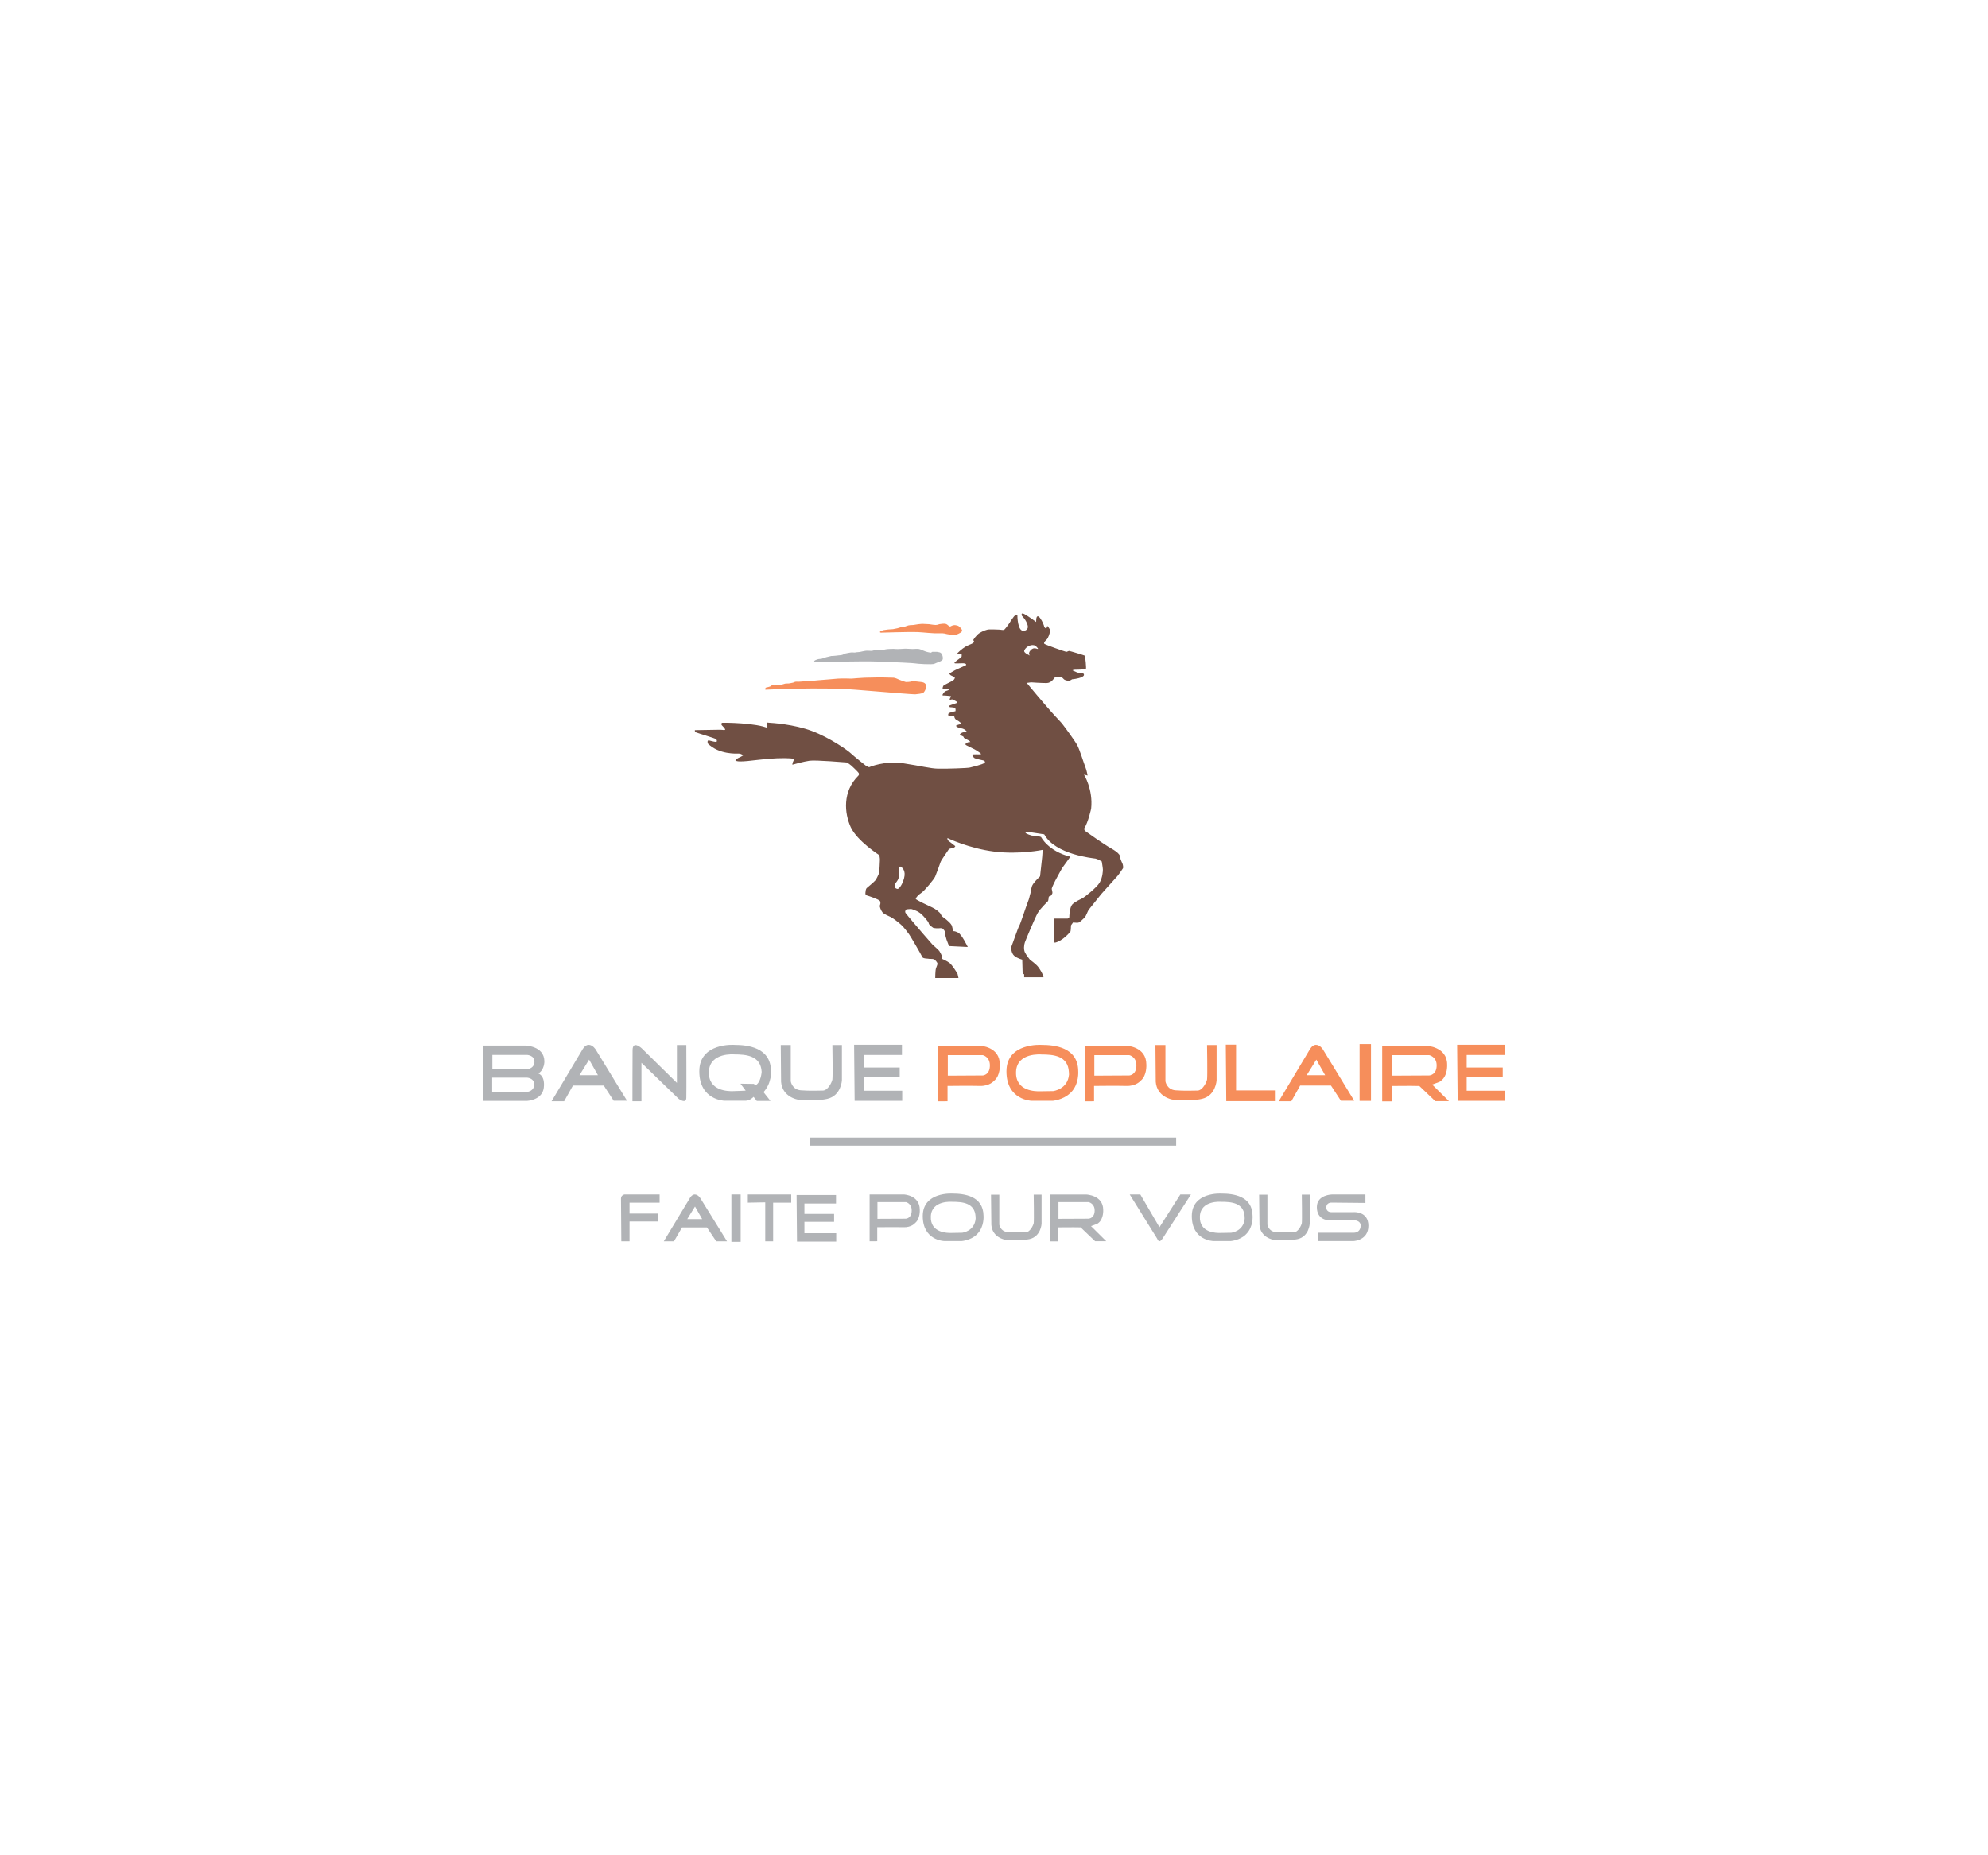 <?xml version="1.0" encoding="utf-8"?>
<!-- Generator: Adobe Illustrator 24.0.2, SVG Export Plug-In . SVG Version: 6.00 Build 0)  -->
<svg version="1.0" id="Layer_1" xmlns="http://www.w3.org/2000/svg" xmlns:xlink="http://www.w3.org/1999/xlink" x="0px" y="0px"
	 viewBox="0 0 300 280" enable-background="new 0 0 300 280" xml:space="preserve">
<g>
	<path fill="#704F43" d="M153.53,92.89c0,0,0,2.44,0.98,2.32c0,0,0.78-0.08,0.56-0.87c-0.22-0.79-0.85-1.39-0.85-1.39
		s-0.26-0.6,0.37-0.27c0.63,0.34,1.77,1.19,1.77,1.19s0-0.6,0.08-0.71c0,0,0.13-0.4,0.51,0.11c0.38,0.51,0.62,1.19,0.62,1.29
		c0,0.09,0.21,0.3,0.3,0.28c0.09-0.02,0.17-0.38,0.17-0.38s0.42,0.42,0.42,0.72c0,0.3-0.25,1.1-0.53,1.36s-0.45,0.48-0.34,0.62
		c0.11,0.14,3.23,1.22,3.32,1.22c0.09,0,0.34-0.14,0.43-0.14c0.09,0,2.27,0.65,2.35,0.71c0.08,0.06,0.28,1.98,0.17,2.04
		c-0.11,0.06-1.79,0.09-1.79,0.09l-0.23,0.08c0,0,1.13,0.62,1.59,0.45c0,0,0.43,0.28-0.17,0.57c-0.6,0.28-1.47,0.34-1.47,0.34
		s-0.34,0.23-0.48,0.23c-0.14,0-0.62-0.06-0.79-0.26c-0.17-0.2-0.34-0.34-0.43-0.34c-0.08,0-0.71-0.08-0.88,0.06
		s-0.51,0.88-1.3,0.88c-0.79,0-2.32-0.11-2.32-0.11l-0.65,0.09c4.66,5.62,4.85,5.51,5.41,6.24c0.4,0.51,1.84,2.47,2.21,3.15
		c0.37,0.68,0.99,2.72,1.22,3.29c0.23,0.57,0.34,1.3,0.34,1.3l-0.54-0.14c0,0,1.39,2.21,1.08,5.13c0,0-0.43,2.04-1.05,3
		c0,0,0,0.26,0.14,0.37c0.14,0.11,2.92,2.07,3.94,2.64c1.02,0.57,1.25,0.96,1.28,1.05c0.03,0.08,0.14,0.6,0.14,0.6
		s0.23,0.57,0.28,0.65c0.06,0.09,0.14,0.6,0.08,0.68c-0.06,0.09-0.6,0.91-0.85,1.19s-2.44,2.72-2.44,2.72s-1.61,2.01-1.84,2.3
		c-0.23,0.28-0.43,0.99-0.65,1.22c-0.23,0.23-0.77,0.77-0.99,0.79c-0.23,0.03-0.77-0.03-0.77-0.03l-0.31,0.43
		c0,0-0.03,0.85-0.08,0.93c-0.06,0.09-1.16,1.45-2.38,1.7l-0.06-0.14v-3.51h2.01c0,0,0.25-0.06,0.25-0.23c0-0.17,0.06-1.47,0.45-1.9
		c0.4-0.43,1.39-0.85,1.59-0.96c0.2-0.11,2.1-1.56,2.55-2.35c0.45-0.79,0.48-1.76,0.48-1.96s-0.17-1.22-0.17-1.22
		s-0.62-0.37-0.94-0.43c-0.31-0.06-6.06-0.57-7.74-3.66c0,0-1.7-0.26-1.84-0.28c-0.14-0.03-1.08-0.17-0.99,0.03
		c0.08,0.2,0.93,0.43,0.93,0.43s0.96,0.09,1.05,0.11c0.08,0.03,0.37,0.11,0.37,0.11s1.05,2.13,4.42,2.98l-1.25,1.73
		c0,0-0.91,1.64-1.02,1.87c-0.11,0.23-0.54,1.08-0.54,1.22c0,0.14,0.17,0.57,0.08,0.74c-0.08,0.17-0.17,0.31-0.25,0.34
		c-0.08,0.03-0.28,0.08-0.28,0.17c0,0.08-0.06,0.54-0.11,0.62c-0.06,0.09-1.16,1.11-1.56,1.81c-0.4,0.71-1.79,4.02-1.93,4.42
		c-0.14,0.4-0.2,1.08,0,1.5c0.2,0.43,0.77,1.13,0.77,1.13s0.85,0.6,1.19,1.02c0.34,0.43,0.82,1.22,0.85,1.62h-2.92v-0.45l-0.23-0.11
		l-0.06-2.1c0,0-0.79-0.2-1.22-0.59s-0.51-1.19-0.37-1.5c0.14-0.31,0.96-2.75,1.13-3c0.17-0.25,1.05-2.98,1.3-3.6
		c0.26-0.62,0.26-0.91,0.4-1.33c0.14-0.43,0.06-0.88,0.4-1.39c0.34-0.51,1.05-1.16,1.05-1.16s0.23-2.15,0.28-2.55
		c0.06-0.4,0.11-1.45,0.11-1.45s-3.49,0.74-7.31,0.26c-3.83-0.48-7.06-2.04-7.06-2.04s-0.03,0.26,0.14,0.4
		c0.17,0.14,1.05,0.82,1.05,0.82s-0.08,0.17-0.2,0.23c-0.11,0.06-0.74,0.14-0.77,0.23c-0.03,0.08-1.16,1.64-1.25,1.93
		s-0.65,1.81-0.82,2.21c-0.17,0.4-1.62,2.15-2.07,2.44c-0.45,0.28-0.91,0.79-0.85,0.94c0.06,0.14,2.04,1.08,2.49,1.28
		c0.45,0.2,1.19,0.74,1.3,1.05c0.11,0.31,0.43,0.48,0.59,0.6s0.99,0.77,1.08,1.16c0.08,0.4,0.2,0.77,0.2,0.77s0.14-0.08,0.71,0.2
		c0.57,0.28,1.47,2.18,1.47,2.18l-2.83-0.14l-0.37-0.96l-0.23-0.82v-0.4c0,0-0.25-0.45-0.48-0.51c-0.23-0.06-0.62,0.09-1.3-0.06
		c0,0-0.68-0.45-0.68-0.68s-0.85-1.16-1.11-1.39c-0.26-0.23-0.62-0.45-0.88-0.54c-0.26-0.09-0.57-0.26-0.77-0.23
		c-0.2,0.03-0.65,0-0.71,0.14c-0.06,0.14-0.14,0.26-0.03,0.45c0.11,0.2,2.69,3.2,2.69,3.2l1.39,1.59c0,0,0.91,0.79,1.02,0.96
		c0.11,0.17,0.34,0.59,0.37,0.71c0.03,0.11,0.06,0.48,0.06,0.48s0.79,0.34,1.16,0.65c0.37,0.31,1.1,1.47,1.16,1.61l0.14,0.62h-3.51
		c0,0,0-1.1,0.11-1.45c0.11-0.34,0.23-0.54,0.23-0.71c0-0.17-0.37-0.62-0.57-0.68c-0.2-0.06-0.76-0.03-0.76-0.06s-0.88,0-0.96-0.26
		c-0.09-0.25-1.87-3.29-2.01-3.46c-0.14-0.17-0.71-0.99-1.19-1.42c-0.48-0.43-1.22-0.99-1.56-1.16c-0.34-0.17-1.02-0.43-1.25-0.71
		s-0.45-0.85-0.4-1.02c0.06-0.17,0.17-0.48,0-0.71c-0.17-0.23-1.67-0.74-1.87-0.79c-0.2-0.06-0.34-0.14-0.31-0.4
		c0.03-0.26,0.03-0.6,0.23-0.77c0.2-0.17,1.02-0.85,1.25-1.11c0.23-0.26,0.51-0.96,0.57-1.08c0.06-0.11,0.14-1.84,0.14-2.07
		c0-0.23-0.09-0.68-0.09-0.68s-3.34-2.13-4.31-4.22c-0.96-2.1-1.28-5.39,1.16-7.79c0,0,0.14-0.14,0.06-0.34
		c-0.08-0.2-1.13-1.16-1.13-1.16s-0.6-0.48-0.71-0.48s-4.68-0.4-5.61-0.26c-0.94,0.14-2.24,0.51-2.24,0.51l-0.34,0.09
		c0,0,0-0.2,0.08-0.4c0.09-0.2,0.26-0.43-0.03-0.51c-0.28-0.08-1.79-0.14-3.8,0.03c-2.01,0.17-4.45,0.62-4.85,0.23
		c0,0,0.31-0.34,0.51-0.4c0.2-0.06,0.68-0.37,0.68-0.37s-0.34-0.26-0.65-0.26s-3.03,0.17-4.71-1.53c0,0-0.14-0.54,0.2-0.45
		c0.34,0.09,0.99,0.26,1.11,0.2s0.08-0.31-0.09-0.43c-0.17-0.11-2.75-0.88-2.98-0.99c-0.23-0.11-0.23-0.34-0.14-0.34
		c0.09,0,3.4-0.06,3.74-0.06c0.34,0,0.79,0.11,0.79-0.03c0-0.14-0.43-0.57-0.51-0.65c-0.08-0.09-0.11-0.34,0.08-0.37
		c0.2-0.03,5.19,0,6.97,0.85c0,0-0.37-0.2-0.28-0.6c0.09-0.4-0.14-0.28,0.34-0.26c0.48,0.03,3.77,0.23,6.49,1.25
		c2.72,1.02,5.44,2.95,5.87,3.37s2.27,1.87,2.27,1.87l0.48,0.23c0,0,2.32-1.02,5.13-0.6c2.81,0.43,4.08,0.79,5.3,0.82
		c1.22,0.03,4.51-0.08,4.79-0.17c0.28-0.08,1.9-0.43,2.27-0.74c0,0,0.08-0.26-0.26-0.34c-0.34-0.08-1.33-0.26-1.42-0.43
		c-0.08-0.17-0.45-0.45-0.03-0.48c0.43-0.03,0.99,0.03,1.11-0.03c0.11-0.06-0.57-0.51-0.99-0.74c-0.43-0.23-1.36-0.6-1.36-0.74
		c0-0.14,0.4-0.4,0.74-0.34c0,0,0.06-0.14-0.62-0.45c-0.68-0.31-0.09-0.26-0.68-0.51s0-0.37,0-0.43c0-0.06,0.77-0.2,0.77-0.2
		s-0.28-0.4-0.77-0.48c-0.48-0.08-0.79-0.23-0.85-0.37c-0.06-0.14,0.85-0.31,0.85-0.31s-0.34-0.4-0.68-0.54
		c-0.34-0.14-0.4-0.43-0.4-0.43s0-0.2-0.17-0.23c-0.17-0.03-0.76-0.06-0.76-0.06s-0.11-0.28,0.14-0.4c0.26-0.11,0.94-0.26,0.94-0.26
		s0.06-0.45-0.11-0.51c-0.17-0.06-0.74-0.09-0.74-0.09s-0.17-0.17-0.08-0.23c0.08-0.06,0.54-0.2,0.76-0.28
		c0.23-0.08,0.54-0.14,0.4-0.28c-0.14-0.14-0.76-0.4-0.76-0.4s-0.43,0.17-0.34-0.06c0.09-0.23,0.28-0.4,0.14-0.43
		c-0.14-0.03-0.68-0.06-0.82-0.08c-0.14-0.03-0.51,0.06-0.4-0.14c0.11-0.2,0.25-0.48,0.59-0.57c0.34-0.09,0.48-0.2,0.26-0.26
		c-0.23-0.06-0.85,0.03-0.85-0.11s0.08-0.43,0.25-0.51c0.17-0.08,1.22-0.6,1.36-0.71c0.14-0.11,0.31-0.37,0.2-0.45
		c-0.11-0.08-0.4-0.23-0.54-0.28c-0.14-0.06-0.26-0.28-0.26-0.28s0.51-0.34,0.85-0.51c0.34-0.17,1.64-0.74,1.64-0.74
		s0.31-0.34-0.62-0.31c-0.94,0.03-1.28,0.09-0.99-0.2c0.28-0.28,0.99-0.68,0.99-0.85c0-0.17,0-0.28,0-0.37c0-0.08-0.57,0.03-0.68,0
		c-0.11-0.03,0.79-0.82,1.25-1.08c0.45-0.26,0.94-0.4,1.13-0.54c0.2-0.14,0.2-0.4,0.06-0.4c-0.14,0,0.48-0.85,0.94-1.13
		s1.08-0.54,1.47-0.54s1.16,0,1.53,0.03c0.37,0.03,0.6,0.11,0.74,0c0.14-0.11,0.85-1.05,0.96-1.3
		C152.7,93.51,153.26,92.46,153.53,92.89z M155.73,97.96c0.42-0.3,0.91,0.08,0.91-0.04s-0.42-0.49-0.42-0.49
		c-0.87-0.3-1.59,0.45-1.66,0.79c-0.08,0.34,0.87,0.72,0.87,0.72C155.13,98.68,155.32,98.27,155.73,97.96z M135.44,134.16
		c0.14,0.03,0.68-0.45,0.99-1.62c0.31-1.16-0.31-1.59-0.43-1.7c-0.11-0.11-0.34-0.06-0.31,0.17c0.03,0.23-0.03,1.33-0.11,1.59
		c-0.08,0.26-0.45,0.71-0.45,0.71C134.76,134.02,135.3,134.13,135.44,134.16z"/>
	<path fill="#F68E5B" d="M115.55,104.09c0,0,8.29-0.42,13.52,0c5.23,0.42,8.89,0.74,9.12,0.69c0.23-0.05,0.97-0.05,1.2-0.28
		c0.23-0.23,0.88-1.44-0.37-1.57c-1.25-0.14-1.39-0.19-1.53-0.09c-0.14,0.09-0.79,0.09-0.79,0.09l-0.46-0.14l-0.6-0.23
		c0,0-0.56-0.28-0.79-0.28s-1.76-0.05-1.99-0.05c-0.23,0-2.08,0.05-2.41,0.05c-0.32,0-1.94,0.14-1.94,0.14s-1.39-0.05-2.08,0
		c-0.69,0.05-2.08,0.19-2.27,0.19c-0.18,0-1.53,0.14-1.53,0.14s-0.88,0-1.11,0.05c-0.23,0.05-1.07,0.09-1.07,0.09
		s-0.42-0.05-0.56,0.05c-0.14,0.09-0.51,0.14-0.74,0.19c-0.23,0.05-0.51,0-0.69,0.05c-0.19,0.05-0.56,0.18-0.69,0.18
		c-0.14,0-0.88,0.09-0.88,0.09s-0.42-0.09-0.51,0.05c-0.09,0.14-0.83,0.28-0.83,0.28S115.36,104.09,115.55,104.09z"/>
	<path fill="#B1B3B6" d="M123.05,99.93c0,0,6.95-0.18,9.45-0.09c2.5,0.09,5.46,0.23,5.6,0.28c0.14,0.05,2.59,0.23,2.92,0.05
		c0.32-0.18,1.2-0.37,1.25-0.69c0.05-0.32-0.09-0.93-0.46-1.02c-0.37-0.09-0.25-0.09-0.93-0.09c-0.68,0,0.08,0.23-0.68,0.09
		c-0.76-0.14-1.18-0.46-1.5-0.51c-0.32-0.05-0.79,0-0.97,0c-0.19,0-0.93-0.05-1.11-0.05s-1.2,0.09-1.44,0.05
		c-0.23-0.05-1.39,0-1.53,0.05c-0.14,0.05-0.93,0.14-0.93,0.14s-0.23-0.09-0.37-0.09s-0.69,0.18-0.83,0.18c-0.14,0-0.79-0.05-0.97,0
		c-0.19,0.05-0.56,0.09-0.69,0.14c-0.14,0.05-0.6,0.05-0.74,0.09c-0.14,0.05-0.32,0-0.56,0c-0.23,0-1.06,0.18-1.06,0.18
		s-0.28,0.19-0.56,0.23s-0.65,0.05-0.83,0.09C125.92,99,125.46,99,125.46,99l-0.79,0.19l-0.69,0.23l-0.46,0.05
		C123.51,99.46,122.45,99.74,123.05,99.93z"/>
	<path fill="#F68E5B" d="M132.91,95.48c0,0,4.58-0.14,5.56-0.09c0.97,0.05,2.41,0.23,3.24,0.19c0.83-0.05,0.93,0.09,1.3,0.14
		c0.37,0.05,0.97,0.18,1.34,0.05c0.37-0.14,0.84-0.37,0.84-0.6c0-0.23-0.47-0.69-0.66-0.74c-0.19-0.05-0.42-0.14-0.74-0.05
		c-0.32,0.09-0.37,0.28-0.6,0.09c-0.23-0.19-0.32-0.28-0.51-0.32c-0.19-0.05-0.69,0-0.93,0.05c-0.23,0.05-0.3,0.18-0.93,0.09
		c-0.63-0.09-0.63-0.09-0.63-0.09s-0.9-0.05-1.04-0.05c-0.14,0-0.93,0.09-1.11,0.14c-0.19,0.05-0.65,0.05-0.65,0.05l-0.32,0.05
		l-0.56,0.19l-0.6,0.09l-0.46,0.14l-0.69,0.14l-0.74,0.05l-0.65,0.09C133.38,95.07,132.45,95.34,132.91,95.48z"/>
	<g>
		<path fill="#B1B3B6" d="M82.06,164.17c-0.23,1.87-2.49,1.98-2.49,1.98h-6.72v-8.36h6.35c0,0,2.92,0,2.95,2.38
			c0,0,0.03,1.28-0.91,1.84C81.24,162.02,82.29,162.3,82.06,164.17z M79.55,161.36c0.14,0,1.12-0.14,1.1-1.19
			c-0.02-0.88-1.07-0.96-1.07-0.96H74.3v2.18C74.3,161.39,79.41,161.36,79.55,161.36z M79.52,164.79c0.14,0,1.12-0.14,1.1-1.19
			c-0.02-0.88-1.07-0.96-1.07-0.96h-5.28v2.18C74.27,164.82,79.38,164.79,79.52,164.79z"/>
		<path fill="#B1B3B6" d="M87.87,158.44c0,0,0.37-0.76,0.96-0.76c0.65,0,1.08,0.74,1.08,0.74l4.71,7.71h-2.01l-1.5-2.3h-4.65
			l-1.33,2.38h-1.9L87.87,158.44z M87.45,162.27h2.78l-1.33-2.35L87.45,162.27z"/>
		<path fill="#F68E5B" d="M197.62,158.44c0,0,0.37-0.76,0.96-0.76c0.65,0,1.08,0.74,1.08,0.74l4.7,7.71h-2.01l-1.5-2.3h-4.65
			l-1.33,2.38h-1.9L197.62,158.44z M197.19,162.27h2.78l-1.33-2.35L197.19,162.27z"/>
		<path fill="#B1B3B6" d="M95.44,166.21h1.36v-5.81l5.61,5.44c0,0,1.13,0.85,1.16-0.14c0.03-0.99,0-7.99,0-7.99h-1.42v5.72
			l-5.33-5.24c0,0-1.33-1.22-1.36,0.26C95.44,159.86,95.44,166.21,95.44,166.21z"/>
		<path fill="#B1B3B6" d="M110.8,159.13c1.79,0,4,0.17,4.14,2.64c0,0-0.11,1.64-0.96,2.04l-0.2-0.23l-2.04-0.03l0.79,1.05
			c0,0-1.53,0.08-2.01,0.08c-0.48,0-3.69,0.06-3.54-2.98C107.12,158.79,110.8,159.13,110.8,159.13z M105.53,161.68
			c0,4.37,3.8,4.45,3.8,4.45s2.47,0,3.17,0s1.22-0.59,1.22-0.59l0.48,0.62h2.07l-1.05-1.33c1.28-1.42,1.13-3.17,1.13-3.17
			c-0.03-3.6-3.54-3.97-5.53-3.97C110.83,157.68,105.53,157.31,105.53,161.68z"/>
		<path fill="#B1B3B6" d="M117.82,157.71h1.51v5.48c0,0,0.19,1.25,1.51,1.36c1.32,0.11,2.81,0.04,3.33,0.04
			c0.76,0,1.36-1.25,1.44-1.66c0.08-0.42,0-5.22,0-5.22h1.44v5.33c0,0-0.11,2.31-2.19,2.8c-1.82,0.43-4.5,0.11-4.5,0.11
			s-2.31-0.38-2.49-2.68L117.82,157.71z"/>
		<path fill="#F68E5B" d="M174.36,157.71h1.51v5.48c0,0,0.19,1.25,1.51,1.36c1.32,0.11,2.81,0.04,3.33,0.04
			c0.76,0,1.36-1.25,1.44-1.66c0.08-0.42,0-5.22,0-5.22h1.44v5.33c0,0-0.11,2.31-2.19,2.8c-1.82,0.43-4.5,0.11-4.5,0.11
			s-2.31-0.38-2.49-2.68L174.36,157.71z"/>
		<polygon fill="#B1B3B6" points="128.89,157.67 136.11,157.67 136.11,159.22 130.33,159.22 130.33,161.11 135.77,161.11 
			135.77,162.55 130.33,162.55 130.33,164.62 136.15,164.62 136.15,166.14 128.97,166.14 		"/>
		<polygon fill="#F68E5B" points="219.89,157.67 227.11,157.67 227.11,159.22 221.33,159.22 221.33,161.11 226.77,161.11 
			226.77,162.55 221.33,162.55 221.33,164.62 227.15,164.62 227.15,166.14 219.97,166.14 		"/>
		<rect x="205.17" y="157.57" fill="#F68E5B" width="1.72" height="8.58"/>
		<polygon fill="#F68E5B" points="184.98,157.66 186.53,157.66 186.53,164.57 192.39,164.57 192.39,166.19 185.05,166.19 		"/>
		<path fill="#F68E5B" d="M161.32,162.17c-0.2,2.26-2.4,2.5-2.4,2.5s-1.56,0.03-2.05,0.03c-0.48,0-3.69,0.06-3.54-2.98
			c0.14-2.92,3.83-2.58,3.83-2.58c1.78,0,4,0.17,4.14,2.64L161.32,162.17z M161.63,164.86c1.25-1.29,1.08-3.2,1.08-3.2
			c-0.03-3.6-3.54-3.97-5.53-3.97c0,0-5.3-0.37-5.3,4c0,4.37,3.8,4.45,3.8,4.45s2.47,0,3.18,0c0,0,1.56-0.13,2.6-1.13L161.63,164.86
			z"/>
		<path fill="#F68E5B" d="M141.58,166.22v-8.4h6.35c0,0,2.95,0.13,2.95,2.83c0,0,0.12,1.67-0.86,2.45c0,0-0.67,0.85-2.2,0.79
			c-1.19-0.04-4.83,0-4.83,0v2.32L141.58,166.22z M148.28,162.31c0.14,0,1.1-0.13,1.1-1.52c0-1.32-1.07-1.55-1.07-1.55h-5.28v3.1
			C143.03,162.34,148.14,162.31,148.28,162.31z"/>
		<path fill="#F68E5B" d="M163.69,166.22v-8.4h6.35c0,0,2.95,0.13,2.95,2.83c0,0,0.12,1.67-0.86,2.45c0,0-0.67,0.85-2.2,0.79
			c-1.19-0.04-4.83,0-4.83,0v2.32L163.69,166.22z M170.39,162.31c0.14,0,1.1-0.13,1.1-1.52c0-1.32-1.07-1.55-1.07-1.55h-5.28v3.1
			C165.14,162.34,170.25,162.31,170.39,162.31z"/>
		<path fill="#F68E5B" d="M217.27,163.25c-0.18,0.09-1.15,0.43-1.15,0.43l2.53,2.51h-2.06l-2.4-2.29c-1.25-0.04-4.13,0-4.13,0v2.32
			l-1.48,0v-8.4h6.69c0,0,3.11,0.13,3.11,2.83c0,0,0.12,1.67-0.91,2.45C217.47,163.11,217.45,163.16,217.27,163.25z M215.65,162.31
			c0.15,0,1.15-0.13,1.15-1.52c0-1.32-1.12-1.55-1.12-1.55h-5.57v3.1C210.11,162.34,215.5,162.31,215.65,162.31z"/>
		<rect x="122.17" y="171.69" fill="#B1B3B6" width="55.32" height="1.21"/>
		<path fill="#B1B3B6" d="M104.06,180.89c0,0,0.3-0.62,0.78-0.62c0.53,0,0.87,0.6,0.87,0.6l4,6.47h-1.63l-1.4-2.09h-3.76l-1.21,2.09
			h-1.54L104.06,180.89z M103.71,183.99h2.25l-1.08-1.9L103.71,183.99z"/>
		<rect x="110.37" y="180.27" fill="#B1B3B6" width="1.4" height="7.15"/>
		<path fill="#B1B3B6" d="M131.23,187.34v-7.07h5.17c0,0,2.4,0.1,2.4,2.31c0,0,0.09,1.36-0.7,2c0,0-0.55,0.69-1.79,0.64
			c-0.97-0.03-3.93,0-3.93,0v2.11L131.23,187.34z M136.69,183.93c0.11,0,0.89-0.11,0.89-1.24c0-1.08-0.87-1.27-0.87-1.27h-4.3v2.53
			C132.41,183.95,136.57,183.93,136.69,183.93z"/>
		<path fill="#B1B3B6" d="M147.23,183.93c-0.17,1.92-2.03,2.12-2.03,2.12s-1.33,0.03-1.73,0.03c-0.41,0-3.13,0.05-3-2.52
			c0.12-2.47,3.24-2.18,3.24-2.18c1.51,0,3.39,0.14,3.51,2.23L147.23,183.93z M147.5,186.21c1.06-1.09,0.92-2.71,0.92-2.71
			c-0.03-3.05-3-3.36-4.68-3.36c0,0-4.49-0.31-4.49,3.39c0,3.7,3.22,3.77,3.22,3.77s2.09,0,2.69,0c0,0,1.33-0.11,2.2-0.95
			L147.5,186.21z"/>
		<path fill="#B1B3B6" d="M187.83,183.93c-0.17,1.92-2.03,2.12-2.03,2.12s-1.32,0.03-1.73,0.03c-0.41,0-3.13,0.05-3-2.52
			c0.12-2.47,3.24-2.18,3.24-2.18c1.51,0,3.39,0.14,3.51,2.23L187.83,183.93z M188.1,186.21c1.06-1.09,0.92-2.71,0.92-2.71
			c-0.02-3.05-3-3.36-4.68-3.36c0,0-4.49-0.31-4.49,3.39c0,3.7,3.22,3.77,3.22,3.77s2.09,0,2.69,0c0,0,1.33-0.11,2.2-0.95
			L188.1,186.21z"/>
		<polygon fill="#B1B3B6" points="120.21,180.35 126.16,180.35 126.16,181.64 121.39,181.64 121.39,183.21 125.87,183.21 
			125.87,184.4 121.39,184.4 121.39,186.12 126.19,186.12 126.19,187.38 120.27,187.38 		"/>
		<path fill="#B1B3B6" d="M149.55,180.3h1.25v4.53c0,0,0.16,1.03,1.25,1.12c1.09,0.09,2.32,0.03,2.75,0.03
			c0.62,0,1.12-1.03,1.19-1.37s0-4.31,0-4.31h1.19v4.4c0,0-0.09,1.9-1.81,2.31c-1.5,0.35-3.71,0.09-3.71,0.09s-1.9-0.31-2.06-2.22
			L149.55,180.3z"/>
		<path fill="#B1B3B6" d="M190.01,180.3h1.25v4.53c0,0,0.16,1.03,1.25,1.12c1.09,0.09,2.32,0.03,2.75,0.03
			c0.62,0,1.12-1.03,1.19-1.37c0.06-0.34,0-4.31,0-4.31h1.19v4.4c0,0-0.09,1.9-1.81,2.31c-1.5,0.35-3.71,0.09-3.71,0.09
			s-1.9-0.31-2.06-2.22L190.01,180.3z"/>
		<path fill="#B1B3B6" d="M165.58,184.7c-0.15,0.07-0.94,0.35-0.94,0.35l2.3,2.28h-1.68l-2.19-2.09c-1.02-0.03-3.37,0-3.37,0v2.11
			l-1.21,0v-7.07h5.46c0,0,2.53,0.1,2.53,2.31c0,0,0.1,1.36-0.74,2C165.74,184.58,165.73,184.62,165.58,184.7z M164.25,183.93
			c0.12,0,0.94-0.11,0.94-1.24c0-1.08-0.92-1.27-0.92-1.27h-4.54v2.53C159.74,183.96,164.13,183.93,164.25,183.93z"/>
		<path fill="#B1B3B6" d="M93.76,187.34H95v-2.99h4.33v-1.19H95v-1.65h4.54v-1.24h-5.31c0,0-0.52,0.1-0.52,0.62
			C93.71,181.15,93.76,187.34,93.76,187.34z"/>
		<polygon fill="#B1B3B6" points="112.85,181.51 112.85,180.27 119.4,180.27 119.4,181.51 116.67,181.51 116.67,187.34 
			115.48,187.34 115.48,181.46 		"/>
		<path fill="#B1B3B6" d="M170.48,180.27h1.6l2.89,4.95l3.15-4.95h1.6l-4.28,6.65c0,0-0.26,0.41-0.47,0.41
			c-0.21,0-0.36-0.41-0.36-0.41L170.48,180.27z"/>
		<path fill="#B1B3B6" d="M206.05,180.27h-5.02c0,0-2.31,0.02-2.31,1.91c0,1.89,1.59,1.99,1.87,1.99c0.27,0,3.75,0,3.75,0
			s0.99-0.01,0.99,0.81c0,0.71-0.46,1.07-1.07,1.07c-0.61,0-5.37,0-5.37,0v1.25h5.4c0,0,2.21-0.09,2.21-2.31
			c0-2.21-2.21-2.05-2.21-2.05h-3.33c0,0-0.81,0.08-0.81-0.71c0-0.79,0.82-0.73,0.82-0.73l5.08,0.05L206.05,180.27z"/>
	</g>
</g>
</svg>
